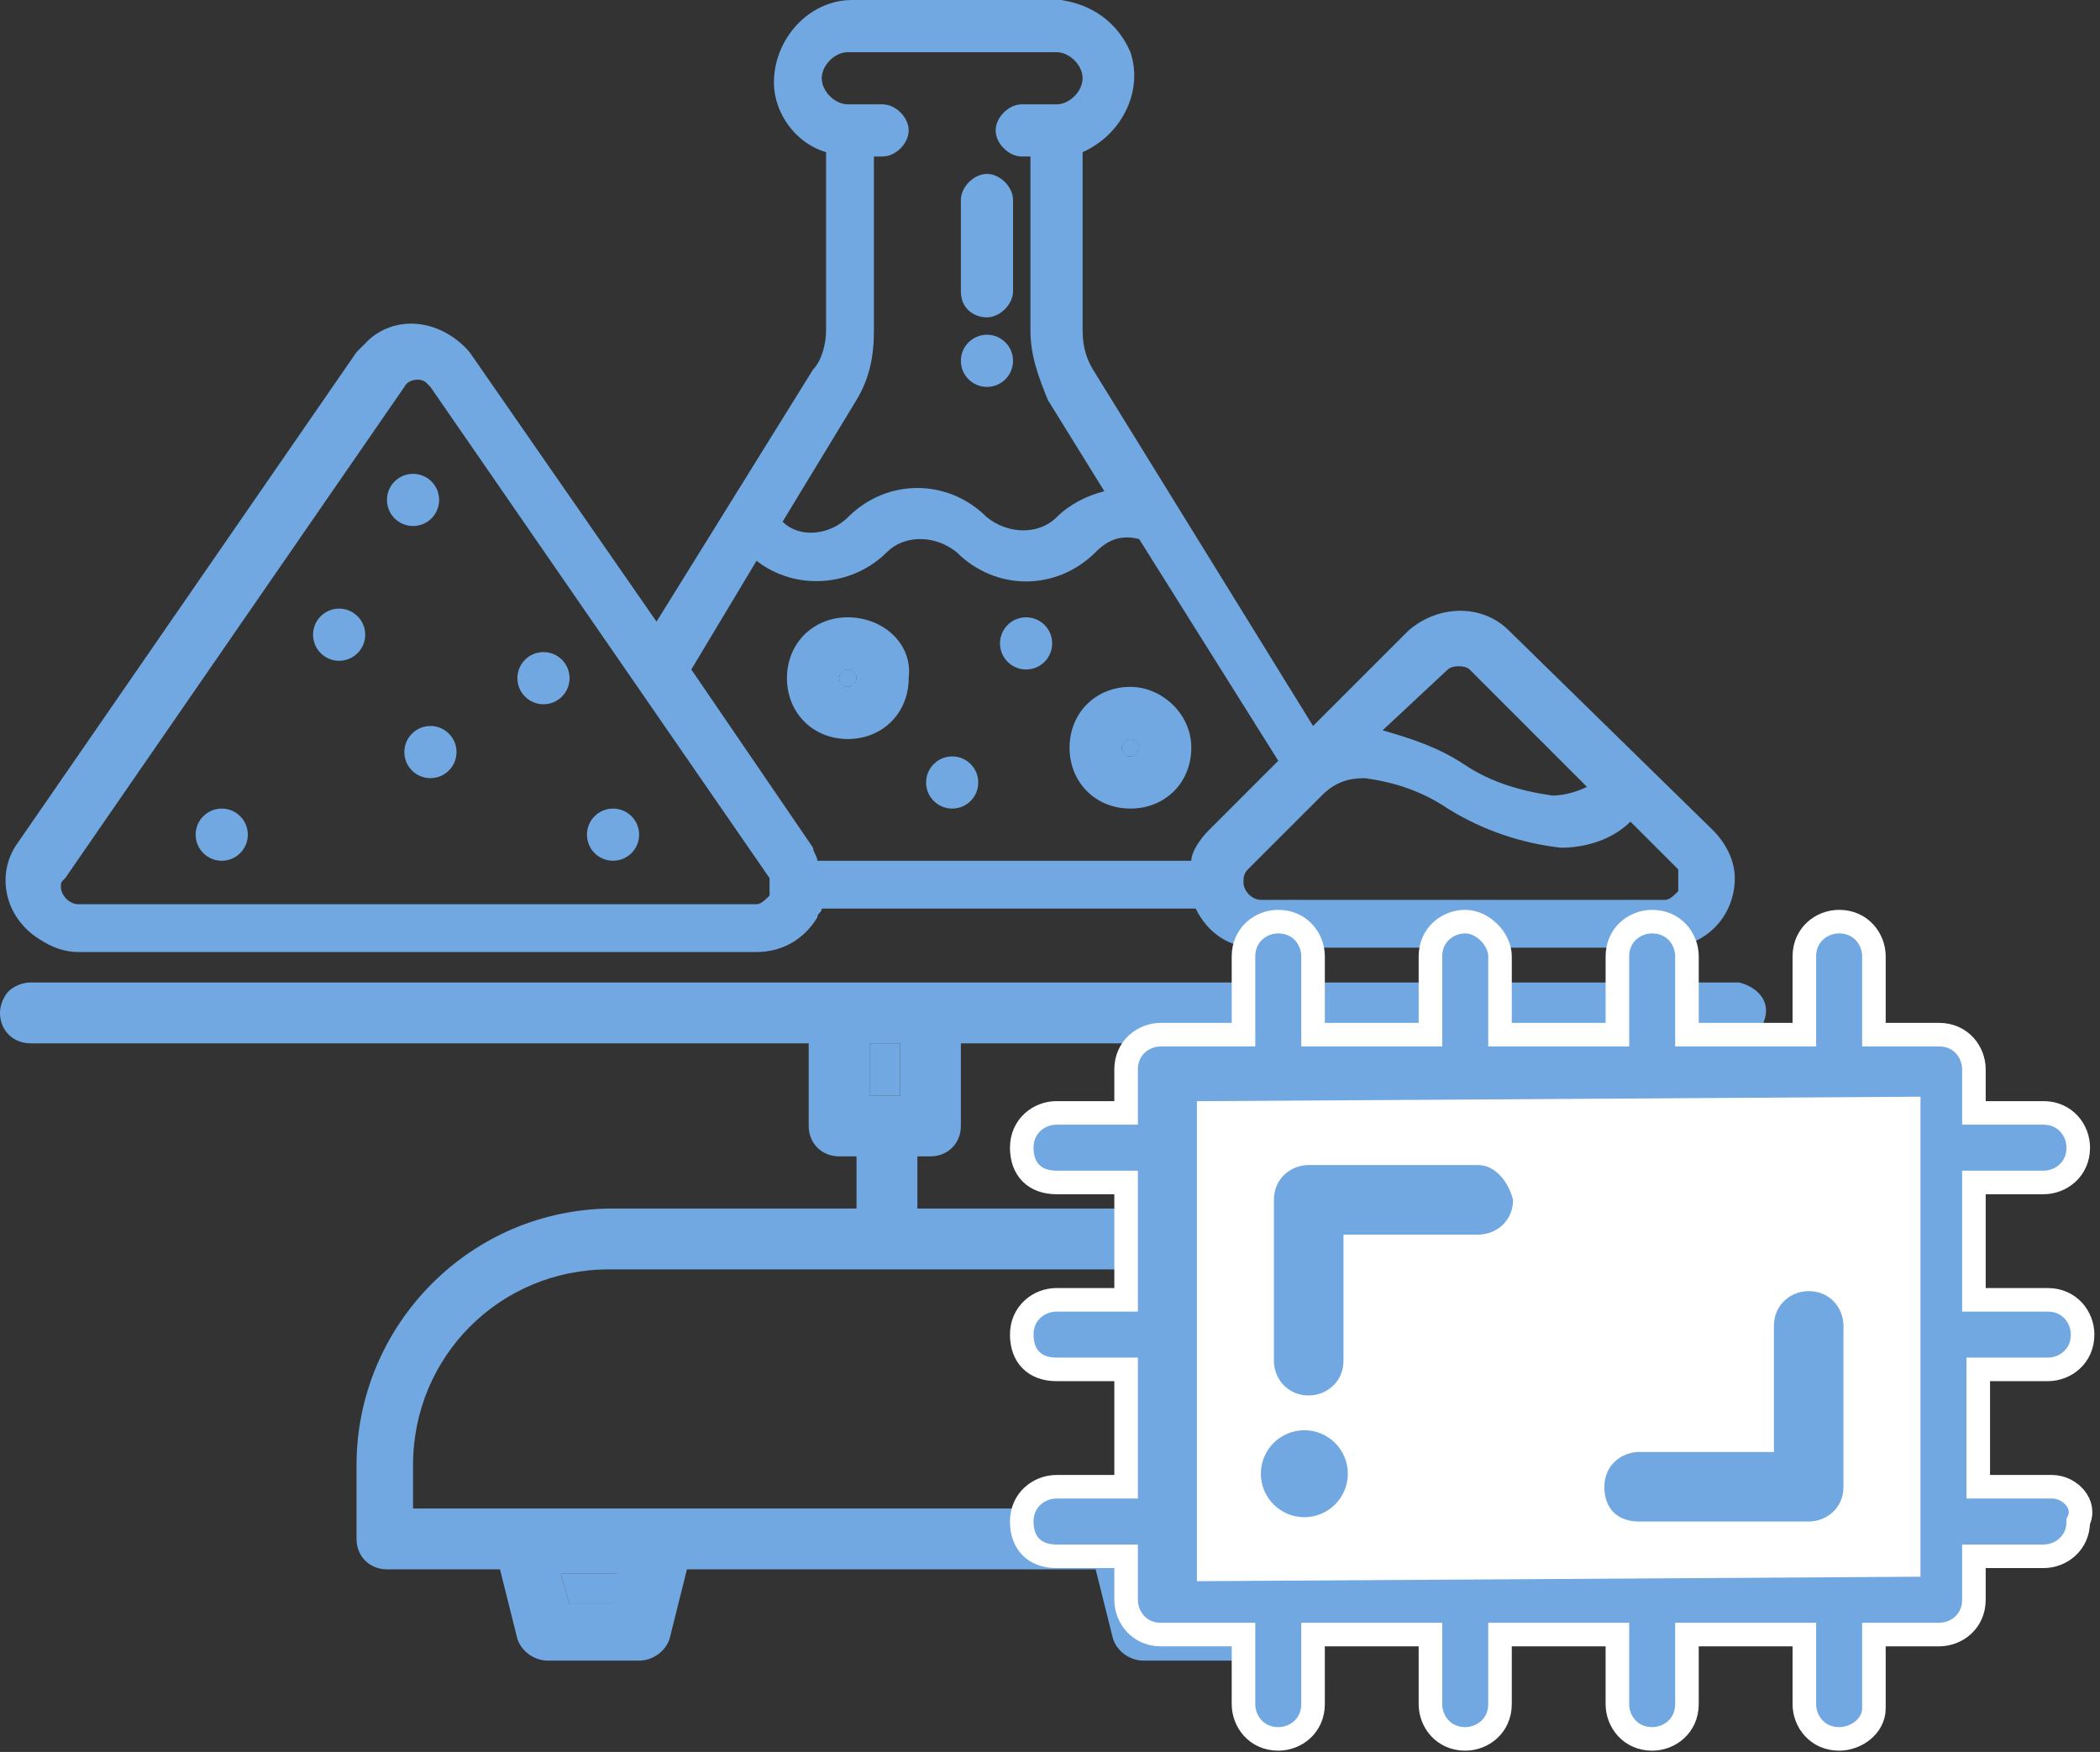 <?xml version="1.0" encoding="utf-8"?>
<!-- Generator: Adobe Illustrator 17.1.0, SVG Export Plug-In . SVG Version: 6.00 Build 0)  -->
<!DOCTYPE svg PUBLIC "-//W3C//DTD SVG 1.1//EN" "http://www.w3.org/Graphics/SVG/1.1/DTD/svg11.dtd">
<svg version="1.1" id="Слой_1" xmlns="http://www.w3.org/2000/svg" xmlns:xlink="http://www.w3.org/1999/xlink" x="0px" y="0px"
	 viewBox="343.9 677.4 48.3 40.3" enable-background="new 343.9 677.4 48.3 40.3" xml:space="preserve">
<rect x="343.9" y="677.4" width="48.3" height="40.3" fill="#333333" stroke="none"/>
<title>5_1new</title>
<g>
	<circle fill="#71A8E1" cx="363.4" cy="693" r="0.2"/>
	<circle fill="#71A8E1" cx="369.9" cy="694.6" r="0.2"/>
	<polygon fill="#71A8E1" points="357,714.3 358,714.3 358.2,713.6 356.8,713.6 	"/>
	<rect x="363.9" y="701.4" fill="#71A8E1" width="0.7" height="1.2"/>
	<polygon fill="#71A8E1" points="370.6,714.3 371.6,714.3 371.7,713.6 370.4,713.6 	"/>
	<path fill="#71A8E1" d="M365.3,704c0.4,0,0.7-0.3,0.7-0.7l0,0v-1.9h17.7c0.4,0.1,0.7-0.2,0.8-0.6c0.1-0.4-0.2-0.7-0.6-0.8
		c-0.1,0-0.1,0-0.2,0h-39.1c-0.2,0-0.4,0.1-0.5,0.2c-0.1,0.1-0.2,0.3-0.2,0.5c0,0.4,0.3,0.7,0.7,0.7c0,0,0,0,0,0h17.9v1.9
		c0,0.4,0.3,0.7,0.7,0.7l0,0h0.4v1.2H358c-3.3,0-5.9,2.7-5.9,5.9v1.7c0,0.4,0.3,0.7,0.7,0.7h2.6l0.4,1.6c0.1,0.3,0.4,0.5,0.7,0.5
		h2.1c0.3,0,0.6-0.2,0.7-0.5l0.4-1.6h9.4l0.4,1.6c0.1,0.3,0.4,0.5,0.7,0.5h2.1c0.3,0,0.6-0.2,0.7-0.5l0.4-1.6h2.6
		c0.4,0,0.7-0.3,0.7-0.7c0,0,0,0,0,0v-1.7c0-3.3-2.7-5.9-5.9-5.9H365V704H365.3z M363.9,701.4h0.7v1.2h-0.7V701.4z M358,714.3h-1
		l-0.2-0.7h1.3L358,714.3z M371.6,714.3h-1l-0.2-0.7h1.4L371.6,714.3z M370.5,706.6c2.5,0,4.5,2,4.5,4.5v1h-21.6v-1
		c0-2.5,2-4.5,4.5-4.5H370.5z"/>
	<circle fill="#71A8E1" cx="367.5" cy="692.2" r="0.6"/>
	
		<rect x="370.8" y="702.4" fill="#FFFFFF" stroke="#FFFFFF" stroke-width="7.751368e-002" stroke-miterlimit="10" width="17.8" height="11.9"/>
	<circle fill="#71A8E1" cx="366.6" cy="685.7" r="0.6"/>
	<circle fill="#71A8E1" cx="365.8" cy="695.4" r="0.6"/>
	<circle fill="#71A8E1" cx="353.4" cy="688.9" r="0.6"/>
	<circle fill="#71A8E1" cx="356.4" cy="693" r="0.6"/>
	<circle fill="#71A8E1" cx="353.8" cy="694.7" r="0.6"/>
	<circle fill="#71A8E1" cx="349" cy="696.6" r="0.6"/>
	<circle fill="#71A8E1" cx="358" cy="696.6" r="0.6"/>
	<circle fill="#71A8E1" cx="351.7" cy="692" r="0.6"/>
	<path fill="#71A8E1" d="M363.4,691.6c-0.8,0-1.4,0.6-1.4,1.4c0,0.8,0.6,1.4,1.4,1.4c0.8,0,1.4-0.6,1.4-1.4
		C364.9,692.2,364.2,691.6,363.4,691.6C363.5,691.6,363.4,691.6,363.4,691.6z M363.4,693.2c-0.1,0-0.2-0.1-0.2-0.2s0.1-0.2,0.2-0.2
		s0.2,0.1,0.2,0.2c0,0,0,0,0,0C363.6,693.1,363.5,693.2,363.4,693.2L363.4,693.2z"/>
	<path fill="#71A8E1" d="M369.9,693.2c-0.8,0-1.4,0.6-1.4,1.4s0.6,1.4,1.4,1.4c0.8,0,1.4-0.6,1.4-1.4l0,0
		C371.3,693.8,370.6,693.2,369.9,693.2z M369.9,694.8c-0.1,0-0.2-0.1-0.2-0.2s0.1-0.2,0.2-0.2s0.2,0.1,0.2,0.2
		C370.1,694.7,370,694.8,369.9,694.8L369.9,694.8z"/>
	<path fill="#71A8E1" d="M366.6,684.7c0.3,0,0.6-0.3,0.6-0.6v-2.1c0-0.3-0.3-0.6-0.6-0.6s-0.6,0.3-0.6,0.6v2.1
		C366,684.5,366.3,684.7,366.6,684.7C366.6,684.7,366.6,684.7,366.6,684.7z"/>
	<path fill="#71A8E1" d="M378.6,691.9c-0.6-0.6-1.6-0.6-2.3,0l-2.2,2.2l-5-8.1c-0.2-0.3-0.3-0.6-0.3-1v-4.1c0.9-0.4,1.4-1.4,1.1-2.3
		c-0.3-0.7-0.9-1.1-1.6-1.2h-4.8c-1,0-1.8,0.9-1.8,1.9c0,0.7,0.5,1.4,1.2,1.6v4.1c0,0.3-0.1,0.7-0.3,0.9l-3.6,5.8l-4.3-6.2
		c-0.6-0.7-1.6-0.9-2.3-0.3c-0.1,0.1-0.2,0.2-0.3,0.3l-7.8,11.3c-0.5,0.7-0.3,1.7,0.5,2.2c0.3,0.2,0.6,0.3,0.9,0.3h15.6
		c0.6,0,1.1-0.3,1.4-0.8c0-0.1,0.1-0.1,0.1-0.2h8.6c0.3,0.6,0.8,0.9,1.4,0.9h9.4c0.9,0,1.6-0.7,1.6-1.6c0-0.4-0.2-0.8-0.5-1.1
		L378.6,691.9z M377.2,692.8c0.1-0.1,0.4-0.1,0.5,0l2.7,2.7c-0.2,0.1-0.5,0.2-0.8,0.2c-0.7-0.1-1.4-0.3-2-0.7
		c-0.6-0.4-1.2-0.6-1.9-0.8L377.2,692.8z M363.6,686.6c0.3-0.5,0.4-1,0.4-1.6v-4h0.2c0.3,0,0.6-0.3,0.6-0.6s-0.3-0.6-0.6-0.6h-0.8
		c-0.3,0-0.6-0.3-0.6-0.6s0.3-0.6,0.6-0.6h4.8c0.3,0,0.6,0.3,0.6,0.6s-0.3,0.6-0.6,0.6h-0.8c-0.3,0-0.6,0.3-0.6,0.6s0.3,0.6,0.6,0.6
		h0.2v4c0,0.6,0.2,1.1,0.4,1.6l1.3,2.1c-0.4,0.1-0.8,0.3-1.1,0.6c-0.4,0.4-1.1,0.4-1.6,0c0,0,0,0,0,0c-0.9-0.9-2.3-0.9-3.2,0
		c-0.4,0.4-1.1,0.5-1.5,0.1L363.6,686.6z M361.6,698c-0.1,0.1-0.2,0.2-0.3,0.2h-15.6c-0.2,0-0.4-0.2-0.4-0.4c0-0.1,0-0.1,0.1-0.2
		l7.8-11.3c0.1-0.2,0.4-0.2,0.5-0.1c0,0,0,0,0.1,0.1l7.8,11.3C361.6,697.7,361.6,697.9,361.6,698z M371.3,697.2h-8.6
		c0-0.1-0.1-0.2-0.1-0.3l-2.8-4.1l1.5-2.5c0.9,0.7,2.2,0.6,3-0.2c0.4-0.4,1.1-0.4,1.6,0c0,0,0,0,0,0c0.9,0.9,2.3,0.9,3.2,0
		c0.3-0.3,0.6-0.4,1-0.3l3.2,5.1l-0.1,0.1l0,0l-1.5,1.5C371.5,696.7,371.3,697,371.3,697.2z M382.5,697.9c-0.1,0.1-0.2,0.2-0.3,0.2
		h-9.3c-0.2,0-0.4-0.2-0.4-0.4c0-0.1,0-0.2,0.1-0.3l1.7-1.7c0.3-0.3,0.6-0.4,1-0.4c0.7,0.1,1.3,0.3,1.9,0.7c0.8,0.5,1.7,0.8,2.6,0.9
		c0.6,0,1.2-0.2,1.6-0.6l1.1,1.1C382.5,697.6,382.5,697.7,382.5,697.9z"/>
	<path fill="#71A8E1" stroke="#FFFFFF" stroke-width="0.542" stroke-miterlimit="10" d="M391.1,711.6h-1.7v-2.7h1.6
		c0.4,0,0.8-0.3,0.8-0.8c0-0.4-0.3-0.8-0.8-0.8h-1.7v-2.7h1.6c0.4,0,0.8-0.3,0.8-0.8c0-0.4-0.3-0.8-0.8-0.8h-1.6v-1
		c0-0.4-0.3-0.8-0.8-0.8h-1.5v-1.8c0-0.4-0.3-0.8-0.8-0.8l0,0c-0.4,0-0.8,0.3-0.8,0.8c0,0,0,0,0,0v1.8h-2.7v-1.8
		c0-0.4-0.3-0.8-0.8-0.8l0,0c-0.4,0-0.8,0.3-0.8,0.8c0,0,0,0,0,0v1.8h-2.7v-1.8c0-0.4-0.4-0.8-0.8-0.8c0,0,0,0,0,0l0,0
		c-0.4,0-0.8,0.3-0.8,0.8c0,0,0,0,0,0v1.8h-2.7v-1.8c0-0.4-0.3-0.8-0.8-0.8l0,0c-0.4,0-0.8,0.3-0.8,0.8c0,0,0,0,0,0v1.8h-1.9
		c-0.4,0-0.8,0.3-0.8,0.8c0,0,0,0,0,0v1h-1.6c-0.4,0-0.8,0.3-0.8,0.8s0.3,0.8,0.8,0.8l0,0h1.6l0,2.7h-1.6c-0.4,0-0.8,0.3-0.8,0.8
		s0.3,0.8,0.8,0.8l0,0h1.6v2.7h-1.6c-0.4,0-0.8,0.3-0.8,0.8s0.3,0.8,0.8,0.8h1.6v1c0,0.4,0.3,0.8,0.8,0.8l0,0h1.9v1.6
		c0,0.4,0.3,0.8,0.8,0.8l0,0c0.4,0,0.8-0.3,0.8-0.8c0,0,0,0,0,0V715h2.7v1.6c0,0.4,0.3,0.8,0.8,0.8l0,0c0.4,0,0.8-0.3,0.8-0.8
		c0,0,0,0,0,0V715h2.7v1.6c0,0.4,0.3,0.8,0.8,0.8l0,0c0.4,0,0.8-0.3,0.8-0.8c0,0,0,0,0,0V715h2.7v1.6c0,0.4,0.3,0.8,0.8,0.8l0,0
		c0.4,0,0.8-0.3,0.8-0.7c0,0,0-0.1,0-0.1V715h1.5c0.4,0,0.8-0.3,0.8-0.8c0,0,0,0,0,0v-1h1.6c0.4,0,0.8-0.3,0.8-0.8
		C391.9,712,391.5,711.6,391.1,711.6L391.1,711.6z M371.7,713.5l0-10.5l16.1-0.1l0,10.5L371.7,713.5z"/>
	<circle fill="#71A8E1" cx="373.9" cy="711.3" r="1"/>
	<path fill="#71A8E1" d="M377.9,704.2L377.9,704.2h-3.9c-0.4,0-0.8,0.3-0.8,0.8c0,0,0,0,0,0v3.7c0,0.4,0.3,0.8,0.8,0.8l0,0
		c0.4,0,0.8-0.3,0.8-0.8c0,0,0,0,0,0v-2.9l3.1,0c0.4,0,0.8-0.3,0.8-0.8C378.6,704.6,378.3,704.2,377.9,704.2L377.9,704.2z"/>
	<path fill="#71A8E1" d="M385.5,707.1L385.5,707.1c-0.4,0-0.8,0.3-0.8,0.8c0,0,0,0,0,0v2.9h-3.1c-0.4,0-0.8,0.3-0.8,0.8
		s0.3,0.8,0.8,0.8l0,0h3.9c0.4,0,0.8-0.3,0.8-0.8c0,0,0,0,0,0v-3.7C386.3,707.5,386,707.1,385.5,707.1
		C385.5,707.1,385.5,707.1,385.5,707.1z"/>
</g>
</svg>
